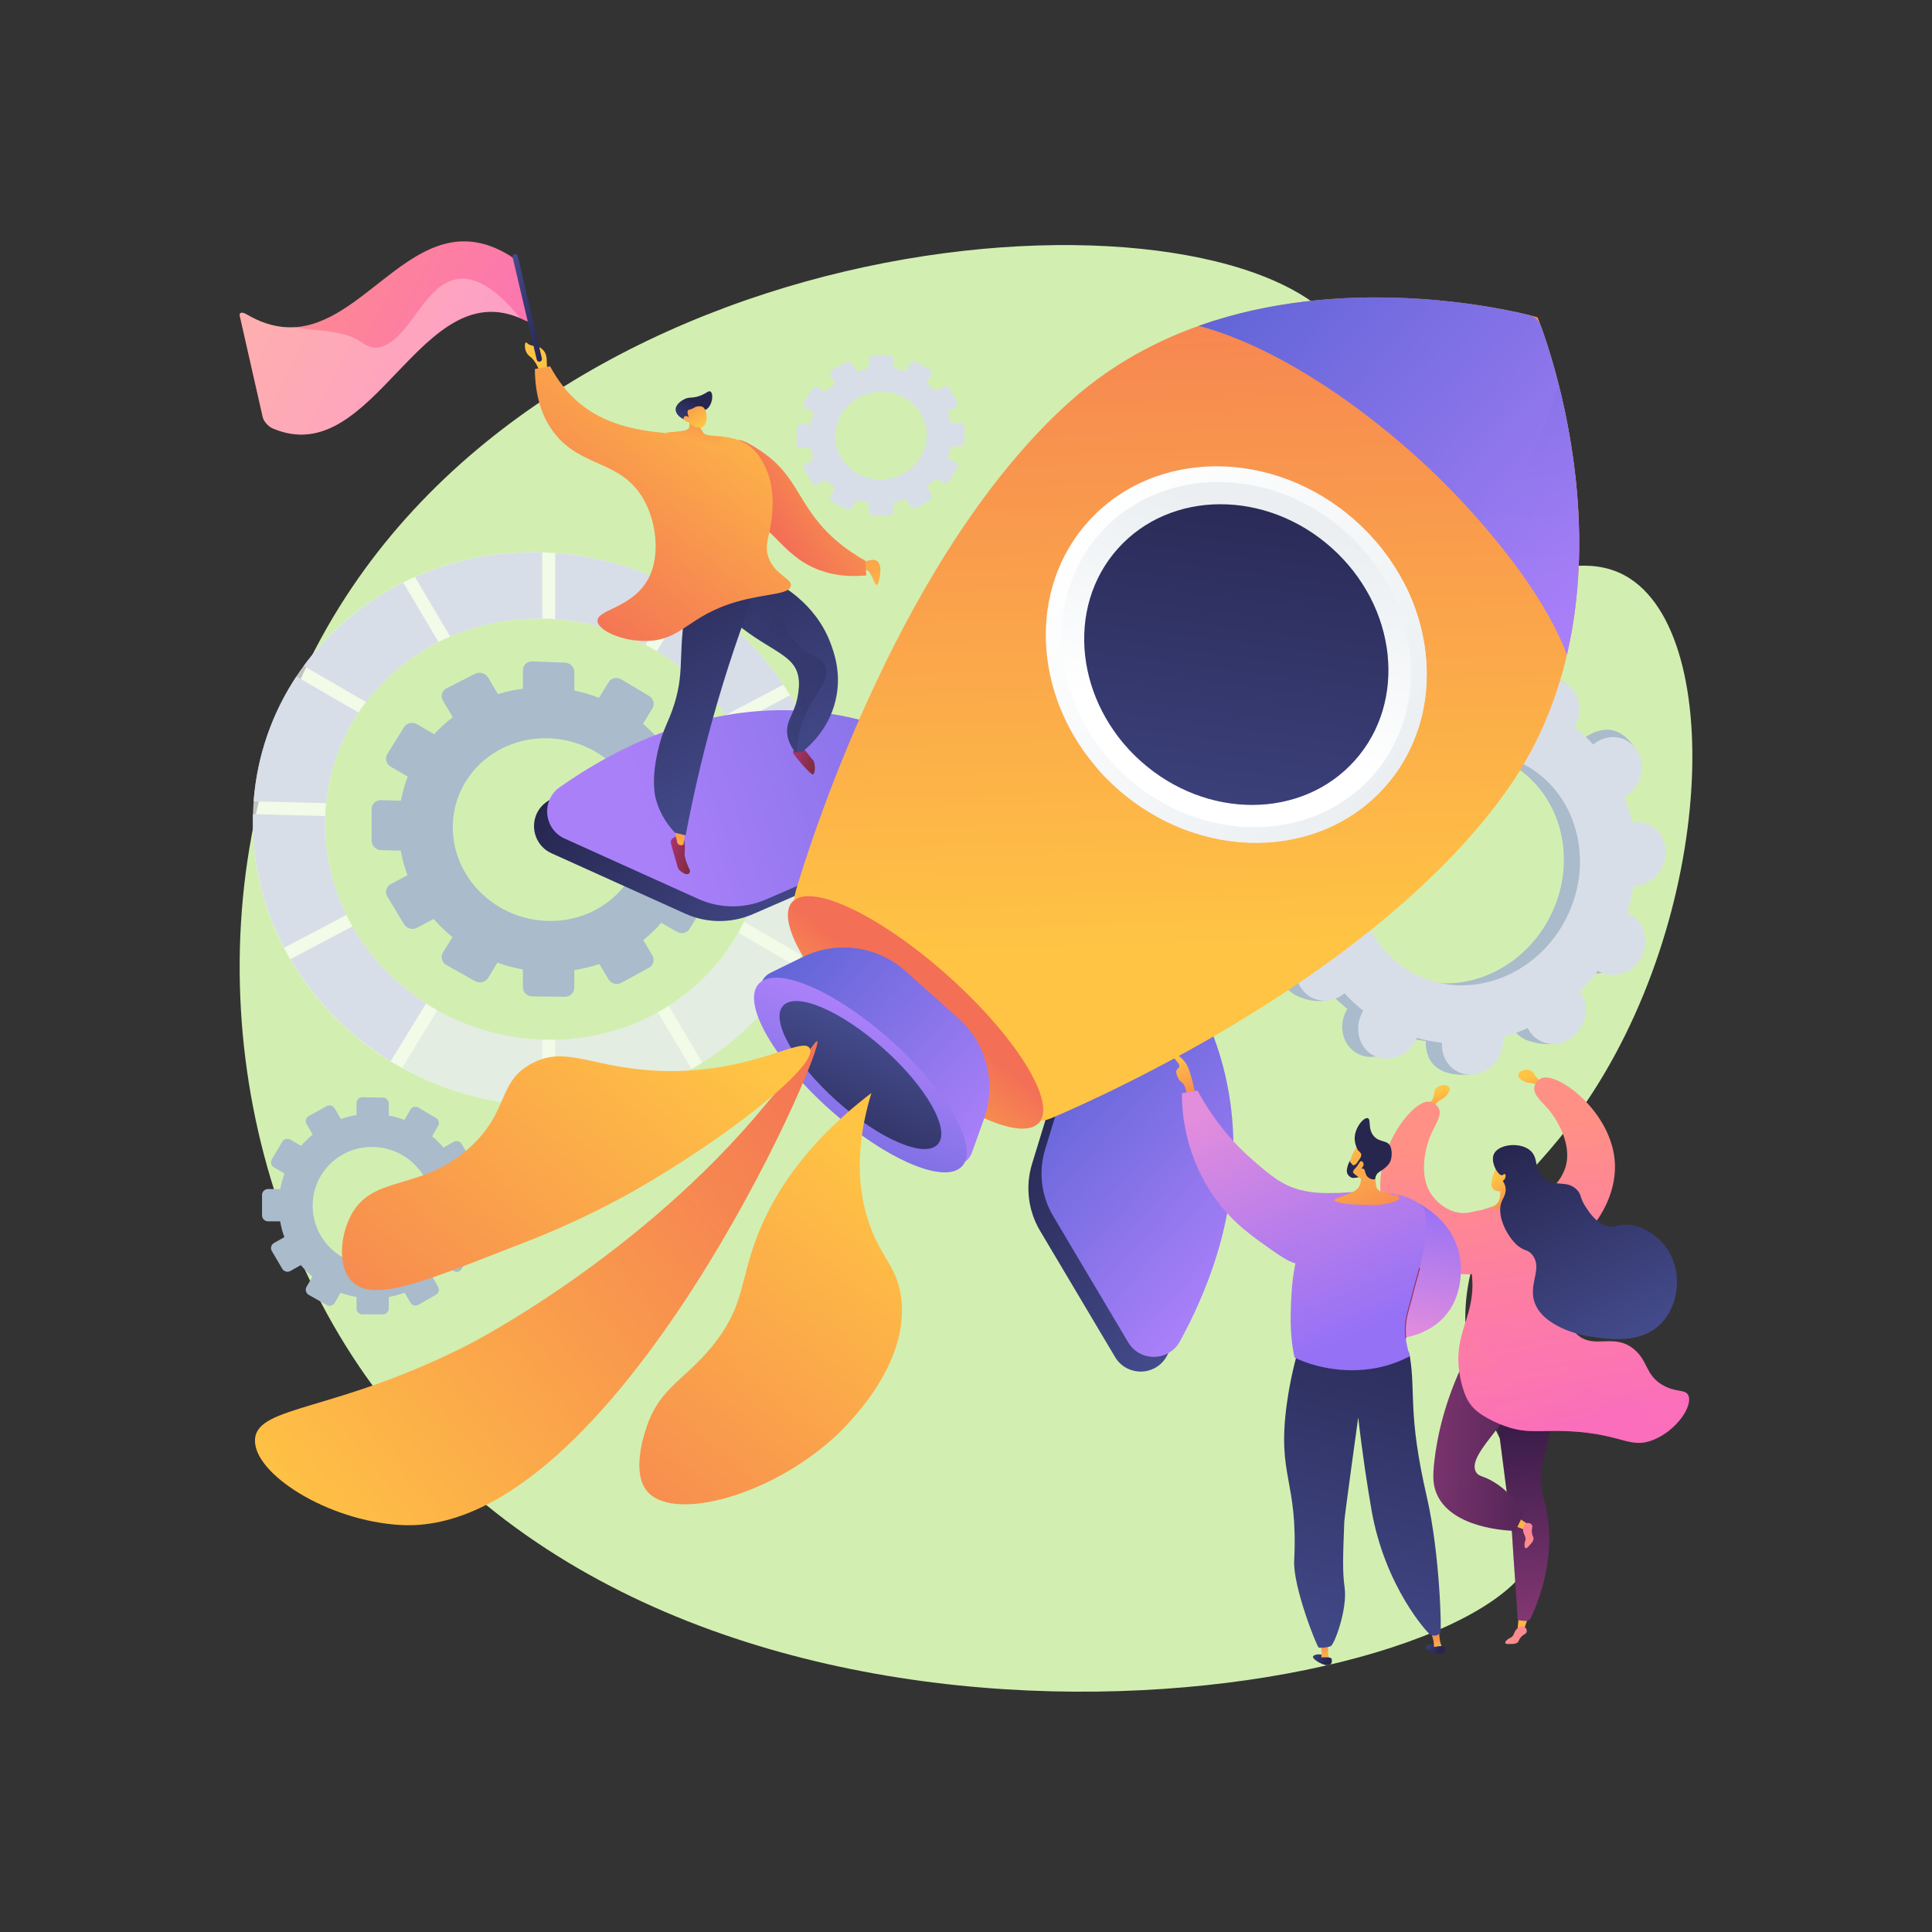 <?xml version="1.0" encoding="UTF-8"?>
<svg xmlns="http://www.w3.org/2000/svg" version="1.1" xmlns:xlink="http://www.w3.org/1999/xlink" viewBox="0 0 3710 3710">
  <rect x="0" y="0" width="3710" height="3710" fill="#333333" stroke="none"/>
  <!-- Generator: Adobe Illustrator 29.3.1, SVG Export Plug-In . SVG Version: 2.1.0 Build 151)  -->
  <defs>
    <style>
      .st0 {
        fill: url(#linear-gradient2);
      }

      .st1 {
        fill: url(#linear-gradient36);
      }

      .st2 {
        fill: url(#linear-gradient39);
      }

      .st3 {
        fill: #d2efb1;
      }

      .st4 {
        fill: url(#linear-gradient34);
      }

      .st5 {
        fill: url(#linear-gradient58);
      }

      .st6 {
        fill: url(#linear-gradient31);
      }

      .st6, .st7, .st8, .st9, .st10 {
        mix-blend-mode: multiply;
      }

      .st6, .st7, .st11, .st12, .st9, .st10 {
        opacity: .3;
      }

      .st13 {
        fill: url(#linear-gradient33);
      }

      .st14 {
        fill: url(#linear-gradient10);
      }

      .st15 {
        fill: url(#linear-gradient63);
      }

      .st16 {
        fill: url(#linear-gradient32);
      }

      .st17 {
        fill: url(#linear-gradient21);
      }

      .st18 {
        fill: url(#linear-gradient37);
      }

      .st19 {
        fill: url(#linear-gradient56);
      }

      .st20 {
        fill: url(#linear-gradient27);
      }

      .st21 {
        fill: url(#linear-gradient53);
      }

      .st22 {
        fill: url(#linear-gradient57);
      }

      .st23 {
        fill: url(#linear-gradient35);
      }

      .st24, .st25 {
        fill: #fff;
      }

      .st26 {
        fill: url(#linear-gradient26);
      }

      .st27 {
        fill: url(#linear-gradient1);
      }

      .st28 {
        fill: url(#linear-gradient18);
      }

      .st29 {
        fill: url(#linear-gradient61);
      }

      .st30 {
        fill: url(#linear-gradient23);
      }

      .st31 {
        fill: url(#linear-gradient43);
      }

      .st32 {
        fill: url(#linear-gradient8);
      }

      .st33 {
        fill: url(#linear-gradient11);
      }

      .st34 {
        fill: #9b305e;
      }

      .st35 {
        fill: url(#linear-gradient16);
      }

      .st36 {
        fill: url(#linear-gradient24);
      }

      .st37 {
        fill: url(#linear-gradient30);
      }

      .st38 {
        fill: url(#linear-gradient46);
      }

      .st39 {
        fill: #26264f;
      }

      .st7 {
        fill: url(#linear-gradient25);
      }

      .st40 {
        opacity: .2;
      }

      .st40, .st41 {
        fill: #abc;
      }

      .st42 {
        fill: url(#linear-gradient22);
      }

      .st8 {
        fill: url(#linear-gradient9);
      }

      .st43 {
        isolation: isolate;
      }

      .st44 {
        fill: url(#linear-gradient29);
      }

      .st45 {
        fill: url(#linear-gradient49);
      }

      .st46 {
        fill: url(#linear-gradient19);
      }

      .st47 {
        fill: url(#linear-gradient12);
      }

      .st11 {
        mix-blend-mode: soft-light;
      }

      .st48 {
        fill: url(#linear-gradient42);
      }

      .st49 {
        fill: url(#linear-gradient28);
      }

      .st50 {
        fill: url(#linear-gradient40);
      }

      .st51 {
        fill: url(#linear-gradient62);
      }

      .st52 {
        fill: url(#linear-gradient59);
      }

      .st53 {
        fill: url(#linear-gradient20);
      }

      .st54 {
        fill: url(#linear-gradient4);
      }

      .st55 {
        fill: #d8dee8;
      }

      .st56 {
        fill: url(#linear-gradient14);
      }

      .st57 {
        fill: url(#linear-gradient5);
      }

      .st58 {
        fill: url(#linear-gradient3);
      }

      .st59 {
        fill: url(#linear-gradient55);
      }

      .st60 {
        fill: url(#linear-gradient38);
      }

      .st61 {
        fill: url(#linear-gradient52);
      }

      .st25 {
        opacity: .7;
      }

      .st62 {
        fill: url(#linear-gradient15);
      }

      .st63 {
        fill: url(#linear-gradient17);
      }

      .st12 {
        mix-blend-mode: color-burn;
      }

      .st64 {
        fill: url(#linear-gradient54);
      }

      .st65 {
        fill: url(#linear-gradient50);
      }

      .st66 {
        fill: url(#linear-gradient51);
      }

      .st67 {
        fill: url(#linear-gradient6);
      }

      .st68 {
        fill: url(#linear-gradient48);
      }

      .st9 {
        fill: url(#linear-gradient7);
      }

      .st69 {
        fill: url(#linear-gradient13);
      }

      .st70 {
        fill: url(#linear-gradient45);
      }

      .st71 {
        fill: url(#linear-gradient47);
      }

      .st72 {
        fill: url(#linear-gradient60);
      }

      .st73 {
        fill: url(#linear-gradient);
      }

      .st74 {
        fill: url(#linear-gradient44);
      }

      .st75 {
        fill: url(#linear-gradient41);
      }
    </style>
    <linearGradient id="linear-gradient" x1="-1421" y1="1495.9" x2="-883.5" y2="1495.9" gradientTransform="translate(2330.3 373.7) rotate(-138.2) scale(1 -1)" gradientUnits="userSpaceOnUse">
      <stop offset="0" stop-color="#444b8c"/>
      <stop offset="1" stop-color="#26264f"/>
    </linearGradient>
    <linearGradient id="linear-gradient1" x1="-358.2" y1="1495.9" x2="179.3" y2="1495.9" xlink:href="#linear-gradient"/>
    <linearGradient id="linear-gradient2" x1="-1421" y1="1458.1" x2="-883.5" y2="1458.1" gradientTransform="translate(2330.3 373.7) rotate(-138.2) scale(1 -1)" gradientUnits="userSpaceOnUse">
      <stop offset="0" stop-color="#aa80f9"/>
      <stop offset="1" stop-color="#6165d7"/>
    </linearGradient>
    <linearGradient id="linear-gradient3" x1="1051.8" y1="1920.5" x2="1994.1" y2="1439.7" gradientTransform="translate(531.8 -463.8) rotate(9.7)" xlink:href="#linear-gradient2"/>
    <linearGradient id="linear-gradient4" x1="-934.4" y1="1102.4" x2="214.2" y2="-106.4" gradientTransform="translate(2330.3 373.7) rotate(-138.2) scale(1 -1)" gradientUnits="userSpaceOnUse">
      <stop offset="0" stop-color="#ffc444"/>
      <stop offset="1" stop-color="#f36f56"/>
    </linearGradient>
    <linearGradient id="linear-gradient5" x1="-1027.5" y1="1013.9" x2="121" y2="-194.9" xlink:href="#linear-gradient4"/>
    <linearGradient id="linear-gradient6" x1="-1094.9" y1="-14.1" x2="-146.8" y2="-14.1" xlink:href="#linear-gradient2"/>
    <linearGradient id="linear-gradient7" x1="-966" y1="161.4" x2="-535.7" y2="-291.5" xlink:href="#linear-gradient2"/>
    <linearGradient id="linear-gradient8" x1="-1003.1" y1="629.3" x2="-238.6" y2="629.3" gradientTransform="translate(3003.2 635.8) rotate(-90) scale(1 -1)" gradientUnits="userSpaceOnUse">
      <stop offset="0" stop-color="#ebeff2"/>
      <stop offset="1" stop-color="#fff"/>
    </linearGradient>
    <linearGradient id="linear-gradient9" x1="-1003.1" y1="641.8" x2="-238.6" y2="641.8" gradientTransform="translate(2330.3 373.7) rotate(-138.2) scale(1 -1)" xlink:href="#linear-gradient8"/>
    <linearGradient id="linear-gradient10" x1="-502.1" y1="385" x2="-689.9" y2="771.4" gradientTransform="translate(3003.2 635.8) rotate(-90) scale(1 -1)" xlink:href="#linear-gradient8"/>
    <linearGradient id="linear-gradient11" x1="-953.8" y1="1115.2" x2="-384.6" y2="284.6" gradientTransform="translate(3003.2 635.8) rotate(-90) scale(1 -1)" xlink:href="#linear-gradient"/>
    <linearGradient id="linear-gradient12" x1="-641.5" y1="1837.8" x2="-617.8" y2="1529.4" gradientTransform="translate(3310 1324.1) rotate(-90) scale(1 -1)" xlink:href="#linear-gradient4"/>
    <linearGradient id="linear-gradient13" x1="-882.8" y1="1618.1" x2="-358.9" y2="1618.1" xlink:href="#linear-gradient2"/>
    <linearGradient id="linear-gradient14" x1="-586" y1="1607.5" x2="-714.8" y2="1995.1" gradientTransform="translate(3364.3 1443.1) rotate(-90) scale(1 -1)" xlink:href="#linear-gradient2"/>
    <linearGradient id="linear-gradient15" x1="-594.3" y1="1632.6" x2="-692.2" y2="1927.2" gradientTransform="translate(3364.3 1443.1) rotate(-90) scale(1 -1)" xlink:href="#linear-gradient"/>
    <linearGradient id="linear-gradient16" x1="-989.2" y1="1090.9" x2="-420" y2="260.4" xlink:href="#linear-gradient"/>
    <linearGradient id="linear-gradient17" x1="-1068.6" y1="3374.4" x2="480.7" y2="1743.9" gradientTransform="translate(1360.4 674.7) rotate(3.2) scale(.6 .7)" xlink:href="#linear-gradient4"/>
    <linearGradient id="linear-gradient18" x1="1149.2" y1="2295" x2="487.1" y2="3325.7" gradientTransform="translate(447.4 -477.8) rotate(6.8)" xlink:href="#linear-gradient4"/>
    <linearGradient id="linear-gradient19" x1="1620.4" y1="2585.6" x2="958.3" y2="3616.3" gradientTransform="translate(447.4 -477.8) rotate(6.8)" xlink:href="#linear-gradient4"/>
    <linearGradient id="linear-gradient20" x1="-3072" y1="2096.6" x2="-3060.6" y2="2162.9" gradientTransform="translate(5832.5)" xlink:href="#linear-gradient4"/>
    <linearGradient id="linear-gradient21" x1="4126.4" y1="614.7" x2="4137.7" y2="680.9" gradientTransform="translate(6498.8 -113.1) rotate(157) scale(1 -1)" xlink:href="#linear-gradient4"/>
    <linearGradient id="linear-gradient22" x1="3893.8" y1="1189.5" x2="3983.1" y2="1710.2" gradientTransform="translate(6386.4 -63.3) rotate(164) scale(1 -1)" gradientUnits="userSpaceOnUse">
      <stop offset="0" stop-color="#ff9085"/>
      <stop offset="1" stop-color="#fb6fbb"/>
    </linearGradient>
    <linearGradient id="linear-gradient23" x1="2750.8" y1="3082" x2="2750.8" y2="2837.2" gradientTransform="translate(5565.4 -10.2) rotate(178) scale(1 -1)" xlink:href="#linear-gradient4"/>
    <linearGradient id="linear-gradient24" x1="2728" y1="2611.7" x2="2708.1" y2="3059.9" gradientTransform="translate(5565.4 -10.2) rotate(178) scale(1 -1)" gradientUnits="userSpaceOnUse">
      <stop offset="0" stop-color="#311944"/>
      <stop offset="1" stop-color="#893976"/>
    </linearGradient>
    <linearGradient id="linear-gradient25" x1="2728" y1="2611.7" x2="2708.1" y2="3059.9" xlink:href="#linear-gradient24"/>
    <linearGradient id="linear-gradient26" x1="2771.1" y1="3083.2" x2="2730.1" y2="2948.2" gradientTransform="translate(5565.4 -10.2) rotate(178) scale(1 -1)" xlink:href="#linear-gradient22"/>
    <linearGradient id="linear-gradient27" x1="4289.1" y1="-627.3" x2="4289.1" y2="-844.2" gradientTransform="translate(6225.1 112.6) rotate(130.7) scale(1 -1)" xlink:href="#linear-gradient4"/>
    <linearGradient id="linear-gradient28" x1="4304.2" y1="-619.1" x2="4263.2" y2="-754.1" gradientTransform="translate(6225.1 112.6) rotate(130.7) scale(1 -1)" xlink:href="#linear-gradient22"/>
    <linearGradient id="linear-gradient29" x1="-2734.8" y1="2784.8" x2="-3152.7" y2="2765.8" gradientTransform="translate(5832.5)" xlink:href="#linear-gradient24"/>
    <linearGradient id="linear-gradient30" x1="-2900.8" y1="2128.1" x2="-2796.9" y2="2733.9" gradientTransform="translate(5832.5)" xlink:href="#linear-gradient22"/>
    <linearGradient id="linear-gradient31" x1="-181.7" y1="2007.5" x2="20.6" y2="2423.5" gradientTransform="translate(2527 365.9) rotate(-12)" xlink:href="#linear-gradient22"/>
    <linearGradient id="linear-gradient32" x1="2776.5" y1="2180.1" x2="2729.8" y2="2255.7" gradientTransform="translate(5565.4 -10.2) rotate(178) scale(1 -1)" xlink:href="#linear-gradient4"/>
    <linearGradient id="linear-gradient33" x1="-3075.6" y1="2199" x2="-2986.3" y2="2719.6" gradientTransform="translate(5832.5)" xlink:href="#linear-gradient22"/>
    <linearGradient id="linear-gradient34" x1="2517" y1="2496.7" x2="2705.9" y2="2093.1" gradientTransform="translate(5565.4 -10.2) rotate(178) scale(1 -1)" xlink:href="#linear-gradient"/>
    <linearGradient id="linear-gradient35" x1="1917.5" y1="2029.7" x2="1964.9" y2="2138.8" gradientTransform="translate(341.3)" xlink:href="#linear-gradient4"/>
    <linearGradient id="linear-gradient36" x1="2038.7" y1="2108.1" x2="2231" y2="2550.7" gradientTransform="translate(341.3)" gradientUnits="userSpaceOnUse">
      <stop offset="0" stop-color="#e38ddd"/>
      <stop offset="1" stop-color="#9571f6"/>
    </linearGradient>
    <linearGradient id="linear-gradient37" x1="4936.2" y1="2557.7" x2="5000" y2="2302.3" gradientTransform="translate(-2267.8)" xlink:href="#linear-gradient36"/>
    <linearGradient id="linear-gradient38" x1="4637.5" y1="3627.5" x2="4667.7" y2="3654.4" gradientTransform="translate(-2370.5 206.8) rotate(-8)" xlink:href="#linear-gradient"/>
    <linearGradient id="linear-gradient39" x1="3741.4" y1="3654.5" x2="3741.4" y2="3601.7" gradientTransform="translate(-1454.3 77.3) rotate(-8)" xlink:href="#linear-gradient4"/>
    <linearGradient id="linear-gradient40" x1="4640.5" y1="3624.1" x2="4670.8" y2="3651" gradientTransform="translate(-2370.5 206.8) rotate(-8)" xlink:href="#linear-gradient"/>
    <linearGradient id="linear-gradient41" x1="4782.7" y1="3166.2" x2="4813" y2="3193.2" gradientTransform="translate(-2267.8)" xlink:href="#linear-gradient"/>
    <linearGradient id="linear-gradient42" x1="3886.6" y1="3193.2" x2="3886.6" y2="3140.5" gradientTransform="translate(-1342.5)" xlink:href="#linear-gradient4"/>
    <linearGradient id="linear-gradient43" x1="-10335.7" y1="3217.4" x2="-10533.2" y2="2419.8" gradientTransform="translate(-7794.1) rotate(-180) scale(1 -1)" xlink:href="#linear-gradient"/>
    <linearGradient id="linear-gradient44" x1="2094" y1="2061.9" x2="2305.9" y2="2549.4" xlink:href="#linear-gradient36"/>
    <linearGradient id="linear-gradient45" x1="4785.8" y1="3162.8" x2="4816.1" y2="3189.8" gradientTransform="translate(-2267.8)" xlink:href="#linear-gradient"/>
    <linearGradient id="linear-gradient46" x1="5609.2" y1="1721" x2="5766.1" y2="1918.5" gradientTransform="translate(-2403.4 -923.6) rotate(14.9)" xlink:href="#linear-gradient4"/>
    <linearGradient id="linear-gradient47" x1="5619.8" y1="1711" x2="5783.9" y2="1917.4" gradientTransform="translate(-2403.4 -923.6) rotate(14.9)" xlink:href="#linear-gradient4"/>
    <linearGradient id="linear-gradient48" x1="1277.4" y1="1783.9" x2="1326.6" y2="1783.9" gradientTransform="translate(706.5 -584) rotate(13.8)" gradientUnits="userSpaceOnUse">
      <stop offset="0" stop-color="#ab316d"/>
      <stop offset="1" stop-color="#792d3d"/>
    </linearGradient>
    <linearGradient id="linear-gradient49" x1="1373.8" y1="1765.2" x2="1005.4" y2="1344.4" gradientTransform="translate(706.5 -584) rotate(13.8)" xlink:href="#linear-gradient"/>
    <linearGradient id="linear-gradient50" x1="1360.7" y1="1279.1" x2="1586.8" y2="1279.1" gradientTransform="matrix(1,0,0,1,0,0)" xlink:href="#linear-gradient"/>
    <linearGradient id="linear-gradient51" x1="1090.7" y1="2016.7" x2="1140.3" y2="2016.7" xlink:href="#linear-gradient48"/>
    <linearGradient id="linear-gradient52" x1="1077.1" y1="1917.5" x2="1130.7" y2="2026.2" gradientTransform="translate(706.5 -584) rotate(13.8)" gradientUnits="userSpaceOnUse">
      <stop offset="0" stop-color="#f36f56"/>
      <stop offset="1" stop-color="#ffc444"/>
    </linearGradient>
    <linearGradient id="linear-gradient53" x1="1241.3" y1="1881.2" x2="872.9" y2="1460.4" gradientTransform="translate(706.5 -584) rotate(13.8)" xlink:href="#linear-gradient"/>
    <linearGradient id="linear-gradient54" x1="1259.9" y1="1180.8" x2="1373.7" y2="1493.9" xlink:href="#linear-gradient52"/>
    <linearGradient id="linear-gradient55" x1="651" y1="1372.7" x2="623.8" y2="1196.5" xlink:href="#linear-gradient52"/>
    <linearGradient id="linear-gradient56" x1="1364.9" y1="1110.7" x2="1135.4" y2="1364.3" gradientTransform="translate(706.5 -584) rotate(13.8)" xlink:href="#linear-gradient4"/>
    <linearGradient id="linear-gradient57" x1="1027.7" y1="1049.8" x2="768" y2="1647.8" gradientTransform="translate(706.5 -584) rotate(13.8)" xlink:href="#linear-gradient4"/>
    <linearGradient id="linear-gradient58" x1="935.7" y1="1113.5" x2="954.8" y2="1297.7" xlink:href="#linear-gradient52"/>
    <linearGradient id="linear-gradient59" x1="-1265" y1="852.7" x2="-1271.6" y2="774.4" gradientTransform="translate(526.3 -477.6) rotate(-154.3) scale(1 -1)" xlink:href="#linear-gradient"/>
    <linearGradient id="linear-gradient60" x1="3970.1" y1="1305.8" x2="4031.7" y2="1370.6" gradientTransform="translate(-2239.9 -1476.7) rotate(13.8)" xlink:href="#linear-gradient52"/>
    <linearGradient id="linear-gradient61" x1="990.9" y1="1033.8" x2="731.2" y2="1631.8" gradientTransform="translate(706.5 -584) rotate(13.8)" xlink:href="#linear-gradient4"/>
    <linearGradient id="linear-gradient62" x1="-28.4" y1="1762.7" x2="496.7" y2="2208.4" gradientTransform="translate(58.3 -1223.9) rotate(-13.4)" xlink:href="#linear-gradient22"/>
    <linearGradient id="linear-gradient63" x1="527" y1="1068" x2="629.2" y2="1068" gradientTransform="translate(706.5 -584) rotate(13.8)" xlink:href="#linear-gradient"/>
  </defs>
  <g class="st43">
    <g id="Livello_1">
      <g>
        <path class="st3" d="M2579.2,637.6c93.7,134.1-16.2,351.6,122.9,452.4,135.3,98.2,301.6-62.8,429.1,21.8,189.2,125.4,154.6,699.1-122,1055.6-83.2,107.2-152.7,148.9-183.5,270.1-66.1,260.3,166.2,415.2,122,543.9-99.5,289.9-1630.4,533.2-2244.7-338.1-286.9-406.9-329.8-994.5-73.5-1440.8,463.2-806.4,1739.4-865.9,1949.6-564.9Z"/>
        <g>
          <path class="st41" d="M912.9,2286.6l-22.6-.2c-1.8-10.2-4.5-20.1-8-29.7l19.6-11.1c5.3-3,7.2-9.8,4.1-15.2l-19.3-33.6c-3.1-5.4-9.9-7.3-15.3-4.3l-19.8,11.2c-6.6-7.9-13.9-15.2-21.8-21.9l11.5-19.7c3.1-5.3,1.3-12.2-4.1-15.3l-33.7-19.9c-5.4-3.2-12.3-1.5-15.4,3.9l-11.6,19.7c-9.6-3.6-19.6-6.4-29.9-8.3v-23.1c0-6.2-5.1-11.3-11.3-11.4l-39.3-.7c-6.3-.1-11.4,4.9-11.4,11.1v23.2c-10.4,1.6-20.4,4.1-30.1,7.4l-11.7-20.2c-3.2-5.5-10.2-7.4-15.6-4.4l-34.3,19c-5.5,3-7.4,9.9-4.2,15.4l11.8,20.2c-8.1,6.5-15.5,13.8-22.3,21.6l-20.4-11.8c-5.5-3.2-12.6-1.4-15.8,4l-20,33.7c-3.2,5.4-1.3,12.4,4.2,15.6l20.2,11.7c-3.6,9.6-6.4,19.7-8.2,30l-23.4-.2c-6.4,0-11.6,5-11.6,11.3v39.3c0,6.3,5.2,11.4,11.6,11.4h23.2c1.8,10.6,4.5,20.7,8.1,30.4l-19.9,11.2c-5.5,3.1-7.4,10.1-4.2,15.5l20,34c3.2,5.4,10.3,7.3,15.8,4.2l19.8-11.2c6.8,8,14.4,15.5,22.5,22.2l-11.4,19.4c-3.2,5.4-1.3,12.3,4.2,15.5l34.3,19.5c5.5,3.1,12.5,1.2,15.6-4.2l11.2-19.2c9.8,3.5,20.1,6.2,30.6,8v22.2c0,6.2,5.1,11.3,11.4,11.2h39.3c6.3-.1,11.3-5.2,11.3-11.4v-22.1c10.5-1.8,20.6-4.5,30.4-8.1l11.1,19.1c3.1,5.4,10,7.2,15.4,4.1l33.7-19.4c5.4-3.1,7.2-9.9,4.1-15.3l-11.1-19.2c7.9-6.7,15.3-14,21.9-21.9l19.2,11.1c5.4,3.1,12.2,1.3,15.3-4.1l19.3-33.3c3.1-5.3,1.3-12.2-4.1-15.2l-19.3-11.2c3.5-9.6,6.1-19.5,7.9-29.7h22.4c6.2.2,11.1-4.8,11.1-11v-38.5c0-6.2-5-11.2-11.1-11.2ZM715.8,2202.5c63.2.8,114.2,52,114.2,114.4s-51,113-114.2,112.9c-63.6,0-115.4-51.3-115.4-114.5s51.8-113.6,115.4-112.9Z"/>
          <g>
            <path class="st41" d="M1365.8,1553.6l-35.6-1c-2.9-15.7-7-31.1-12.6-45.8l30.9-16.4c8.4-4.5,11.3-14.9,6.4-23.2l-30.4-52.2c-4.9-8.4-15.7-11.5-24.1-7.1l-31.3,16.5c-10.4-12.3-21.9-23.9-34.4-34.4l18.2-29.9c4.9-8,2-18.7-6.5-23.7l-53.3-31.8c-8.5-5.1-19.5-2.7-24.4,5.4l-18.4,30c-15.2-5.9-31.1-10.5-47.4-13.9v-35.6c0-9.6-8.1-17.6-18-18l-62.5-2.5c-10-.4-18.2,7.1-18.2,16.7v35.8c-16.5,2.1-32.6,5.6-48.1,10.4l-18.7-31.7c-5.1-8.5-16.2-11.8-25-7.4l-55,28.1c-8.8,4.5-11.8,15.1-6.7,23.7l18.8,31.7c-12.9,9.8-24.8,20.7-35.7,32.6l-32.7-19c-8.9-5.2-20.2-2.7-25.3,5.6l-32.1,51.6c-5.1,8.3-2.1,19.1,6.8,24.3l32.5,18.8c-5.8,14.8-10.2,30.3-13.2,46.3l-37.6-1c-10.3-.3-18.6,7.4-18.6,17.1v60.9c0,9.7,8.4,17.8,18.6,18.1l37.3.9c2.9,16.2,7.3,32,13,47.2l-32,16.9c-8.9,4.7-12,15.4-6.8,23.9l32.1,53.2c5.1,8.5,16.5,11.6,25.3,6.8l31.7-16.9c10.9,12.6,23,24.3,36,34.9l-18.2,29.7c-5.1,8.3-2.1,19.1,6.7,24l55,30.9c8.8,4.9,20,2.2,25-6.1l17.9-29.4c15.7,5.7,32.1,10.1,48.9,13.1v34.2c0,9.6,8.1,17.5,18.2,17.6l62.5.6c10,.1,18-7.6,18-17.1v-34.1c16.6-2.6,32.7-6.5,48.2-11.7l17.6,29.6c4.9,8.3,15.9,11.3,24.4,6.6l53.3-29.1c8.5-4.6,11.4-15.1,6.5-23.4l-17.6-29.7c12.6-10,24.2-21.1,34.7-33.2l30.4,17.5c8.5,4.9,19.3,2.2,24.1-5.9l30.4-50.7c4.9-8.1,2-18.6-6.4-23.5l-30.4-17.7c5.5-14.6,9.6-29.8,12.4-45.5l35.3.8c9.7.2,17.6-7.3,17.6-16.7v-59c0-9.4-7.9-17.3-17.6-17.6ZM1053.7,1417.8c100.4,3.3,181.2,83.9,181.2,179.9s-80.7,172.5-181.2,170.8c-101.4-1.7-184.2-82.3-184.2-180s82.9-174.1,184.2-170.7Z"/>
            <g>
              <path class="st25" d="M1053.7,1061.1c-310.1-15.4-568.1,215.8-568.1,516.9s258,545.3,568.1,545.6c301.5.2,539.8-231.5,539.8-517.6s-238.3-529.9-539.8-544.8ZM1053.7,1996.6c-235.1-1.5-429.5-187.4-429.5-415s194.4-403.7,429.5-393.4c230.2,10.1,413.2,195.6,413.2,414.6s-183,395.3-413.2,393.8Z"/>
              <g>
                <path class="st55" d="M676.9,1779l-119.3,63c46.5,79.6,113,147,192.6,195.9l68-111.1c-58.5-37.5-107.3-88.3-141.3-147.9Z"/>
                <path class="st55" d="M1393.5,1373.1l110.9-58.4c-45.5-68.3-106.5-126.8-178.3-170.3l-64.8,106.1c52.7,31.5,97.8,73.5,132.2,122.7Z"/>
                <path class="st55" d="M702.9,1348.3c36.6-48,84.2-87.5,139.2-115.3l-67.8-114.4c-76.1,38-141.6,93-190.9,160.2l119.5,69.4Z"/>
                <path class="st55" d="M624.1,1581.5c0-4.9.2-9.7.4-14.5l-138.7-3.6c-.1,4.9-.2,9.7-.2,14.6,0,86.6,21.6,168.8,59.9,242l119.8-63.2c-26.3-53.5-41.2-112.9-41.2-175.3Z"/>
                <path class="st40" d="M1466.8,1602.8c0,60.1-13.7,116.7-38.2,167.3l110.5,64.2c34.8-68.6,54.3-146.1,54.3-228.3s0-9.3-.2-13.9l-126.8-3.3c.2,4.6.4,9.3.4,14Z"/>
                <path class="st40" d="M1417.7,1791.1c-31.9,56.7-77.9,104.8-133.6,140.3l64.7,109.4c74.8-46.5,136.5-110.4,179.2-185.7l-110.3-63.9Z"/>
                <path class="st55" d="M1406.9,1393.4c31.7,51.4,52.1,109.8,58.1,171.8l127.1,3.4c-6.1-84.2-32.6-163.6-74.8-233.5l-110.4,58.3Z"/>
                <path class="st40" d="M1041.1,1996.2c-72.8-2.5-141.3-22.7-201.1-56.3l-67.8,110.9c80,44.4,171.8,70.5,268.9,72.6v-127.3Z"/>
                <path class="st40" d="M1263.2,1943.7c-57.8,32.1-124.9,51.1-197,52.6v127.1c96-2,185.2-27.5,261.8-70.4l-64.8-109.3Z"/>
                <path class="st55" d="M864.6,1222.5c53.7-23.2,113.6-35.6,176.6-34.6v-127.3c-87.3-2.5-170.2,14.6-244.3,47.4l67.7,114.4Z"/>
                <path class="st55" d="M626.1,1542.5c6.4-64,28.4-123.3,62.4-174.2l-119.3-69.2c-46.2,69.9-75.4,151.4-82.2,239.6l139,3.7Z"/>
                <path class="st55" d="M1066.2,1189c62.5,4.5,121.2,21.8,173.3,49.2l65-106.3c-71.1-39-151.9-63.9-238.3-70v127.1Z"/>
              </g>
            </g>
          </g>
          <path class="st55" d="M1843.2,812.1h-17.3c-1.4-7.4-3.4-14.7-6.1-21.8l15-8.5c4.1-2.3,5.5-7.4,3.1-11.3l-14.8-24.7c-2.4-3.9-7.6-5.3-11.7-3l-15.2,8.5c-5.1-5.8-10.7-11.1-16.7-15.9l8.8-14.7c2.4-4,1-9-3.2-11.3l-25.8-14.2c-4.1-2.3-9.4-.9-11.8,3.1l-8.9,14.8c-7.3-2.5-15-4.4-22.9-5.7v-17.1c0-4.6-3.9-8.3-8.7-8.3h-30c-4.8,0-8.7,3.8-8.7,8.4v17.1c-7.9,1.4-15.6,3.3-23,5.9l-9-14.8c-2.4-4-7.8-5.3-12-3l-26.2,14.5c-4.2,2.3-5.6,7.4-3.2,11.4l9,14.8c-6.1,4.9-11.8,10.4-17,16.2l-15.5-8.5c-4.2-2.3-9.6-.9-12,3.1l-15.2,25.2c-2.4,4-1,9.1,3.2,11.4l15.4,8.4c-2.8,7.2-4.8,14.6-6.3,22.3h-17.8c-4.9.2-8.8,4-8.8,8.6v29c0,4.6,4,8.3,8.8,8.3l17.7-.2c1.4,7.7,3.5,15.1,6.2,22.3l-15.2,8.5c-4.2,2.4-5.7,7.5-3.2,11.5l15.2,24.9c2.4,4,7.8,5.3,12,2.9l15.1-8.5c5.2,5.9,10.9,11.3,17.2,16.2l-8.7,14.4c-2.4,4-1,9.1,3.2,11.4l26.2,14c4.2,2.2,9.5.8,12-3.2l8.6-14.3c7.5,2.5,15.4,4.4,23.4,5.6v16.4c0,4.6,3.9,8.3,8.7,8.2l30-.5c4.8,0,8.7-3.9,8.7-8.5v-16.4c8-1.5,15.8-3.6,23.3-6.3l8.5,14c2.4,3.9,7.7,5.2,11.8,2.9l25.8-14.7c4.1-2.4,5.5-7.4,3.2-11.4l-8.5-14.1c6.1-5,11.7-10.5,16.8-16.5l14.8,8c4.1,2.2,9.4.8,11.7-3.2l14.8-24.9c2.4-4,1-9-3.1-11.3l-14.8-8.1c2.7-7.1,4.7-14.5,6-22.1l17.2-.2c4.7,0,8.6-3.8,8.6-8.4v-28.5c0-4.6-3.8-8.2-8.6-8.2ZM1692,752.3c48.4-.3,87.5,37,87.5,83.3s-39.1,84.3-87.5,84.9c-48.6.6-88.2-36.6-88.2-83.3s39.6-84.6,88.2-84.9Z"/>
        </g>
        <g>
          <path class="st41" d="M3041.8,1863c28.4,14.4,64.2,1.2,79.8-29.6,15.6-30.8,5.3-67.5-23.2-81.9-1.5-.7-3-1.4-4.5-2,5.3-17,9.3-34.2,11.9-51.4,1.6,0,3.3,0,4.9-.2,32.4-2.9,58.2-32.7,57.5-66.6-.7-33.9-27.5-59-60-56.1-1.7.2-3.4.4-5,.7-3.4-16.8-8-33.2-13.9-49.1,1.5-.9,3-1.8,4.4-2.8,27.8-19.4,36.6-57.8,19.8-85.7-16.8-27.9-52.9-34.8-80.7-15.3-1.4,1-2.8,2.1-4.1,3.2-11-12.1-23-23.4-36-33.6.9-1.5,1.8-3,2.6-4.6,15.6-30.8,36.1-64.4,7.4-78.4-66.3-32.4-94.8-4.7-110.4,26.1-.8,1.6-1.5,3.2-2.2,4.8-16-4.5-32.1-7.5-48.4-9.2.1-1.7.2-3.4.1-5.2-.7-33.9,9.4-52.2-23.2-52.9-71-1.4-95,29.4-94.3,63.3,0,1.8.2,3.5.4,5.2-16.3,4.6-32.3,10.6-47.8,17.7-.7-1.5-1.5-3-2.4-4.5-16.8-27.9-52.9-34.8-80.7-15.3-27.8,19.5-36.6,57.8-19.8,85.7.9,1.4,1.8,2.8,2.8,4.1-12.3,12.3-23.8,25.6-34.4,40-1.4-.9-2.8-1.7-4.2-2.5-28.4-14.4-64.2-1.2-79.8,29.6-15.6,30.8-5.3,67.5,23.2,81.9,1.5.7,3,1.4,4.5,2-5.3,17-9.3,34.2-11.9,51.4-1.6,0-3.3,0-4.9.2-32.4,2.9-58.2,32.7-57.5,66.6.7,33.9,27.5,59,60,56.1,1.7-.2,3.4-.4,5-.7,3.4,16.8,8,33.2,13.9,49.1-1.5.9-3,1.8-4.4,2.8-27.8,19.4-36.6,57.8-19.8,85.7,16.8,27.9,72.5,40.9,100.2,21.4,1.4-1-16.8-8.2-15.4-9.3,11,12.1,23,23.4,36,33.6-.9,1.5-1.8,3-2.6,4.6-15.6,30.8-5.3,67.5,23.2,81.9,28.4,14.4,64.2,1.2,79.8-29.6.8-1.6,1.5-3.2,2.2-4.8,16,4.5,32.1,7.5,48.4,9.2-.1,1.7-.2,3.4-.1,5.2.7,33.9,27.5,59,60,56.1,32.4-2.9,58.2-32.7,57.5-66.6,0-1.8-.2-3.5-.4-5.2,16.3-4.6,32.3-10.6,47.8-17.7.7,1.5,1.5,3,2.4,4.5,16.8,27.9,52.9,34.8,80.7,15.3,27.8-19.5,36.6-57.8,19.8-85.7-.9-1.4-1.8-2.8-2.8-4.1,12.3-12.3,23.8-25.6,34.4-40,1.4.9,2.8,1.7,4.2,2.5ZM2687.2,1867.5c-103.3-52.4-141-185.6-84.2-297.4,56.8-111.8,186.5-160,289.8-107.5,103.3,52.4,141,185.6,84.2,297.4-56.8,111.8-186.5,160-289.8,107.5Z"/>
          <path class="st41" d="M3110.8,1697.9c32.4-2.9,58.2-32.7,57.5-66.6-.7-33.9-27.5-59-60-56.1-1.7.2-3.4.4-5,.7-3.4-16.8-8-33.2-13.9-49.1,1.5-.9,3-1.8,4.4-2.8,27.8-19.4,62.1-66.4,42.5-92.5-37.2-49.4-75.6-28-103.4-8.6-1.4,1-2.8,2.1-4.1,3.2-11-12.1-23-23.4-36-33.6.9-1.5,1.8-3,2.6-4.6,8.5-16.8,9.3-35.2,3.6-50.9-26.8,47.2-53.3,94.6-79.2,142.2,82.4,60.4,108.6,179.3,57.1,280.7-43.6,85.9-130.4,134.2-215.1,128.2-3.8,9.8-7.5,19.6-11.5,29.4-11,26.3-23.5,52.1-35.9,77.9,7.9,1.5,15.7,2.6,23.7,3.5-.1,1.7-.2,3.4-.1,5.2.7,33.9,21.3,62.7,80.1,59.6,32.5-1.7,38.1-36.1,37.4-70,0-1.8-.2-3.5-.4-5.2,16.3-4.6,32.3-10.6,47.8-17.7.7,1.5,1.5,3,2.4,4.5,16.8,27.9,75.1,39.8,102.9,20.3,27.8-19.5,14.4-62.8-2.4-90.7-.9-1.4-1.8-2.8-2.8-4.1,12.3-12.3,23.8-25.6,34.4-40,1.4.9,2.8,1.7,4.2,2.5,28.4,14.4,64.2,1.2,79.8-29.6,15.6-30.8,5.3-67.5-23.2-81.9-1.5-.7-3-1.4-4.5-2,5.3-17,9.3-34.2,11.9-51.4,1.6,0,3.3,0,4.9-.2Z"/>
          <path class="st55" d="M3072.4,1866.5c28.4,14.4,64.2,1.2,79.8-29.6,15.6-30.8,5.3-67.5-23.2-81.9-1.5-.7-3-1.4-4.5-2,5.3-17,9.3-34.2,11.9-51.4,1.6,0,3.3,0,4.9-.2,32.4-2.9,58.2-32.7,57.5-66.6-.7-33.9-27.5-59-60-56.1-1.7.2-3.4.4-5,.7-3.4-16.8-8-33.2-13.9-49.1,1.5-.9,3-1.8,4.4-2.8,27.8-19.4,36.6-57.8,19.8-85.7-16.8-27.9-52.9-34.8-80.7-15.3-1.4,1-2.8,2.1-4.1,3.2-11-12.1-23-23.4-36-33.6.9-1.5,1.8-3,2.6-4.6,15.6-30.8,5.3-67.5-23.2-81.9-28.4-14.4-64.2-1.2-79.8,29.6-.8,1.6-1.5,3.2-2.2,4.8-16-4.5-32.1-7.5-48.4-9.2.1-1.7.2-3.4.1-5.2-.7-33.9-27.5-59-60-56.1-32.4,2.9-58.2,32.7-57.5,66.6,0,1.8.2,3.5.4,5.2-16.3,4.6-32.3,10.6-47.8,17.7-.7-1.5-1.5-3-2.4-4.5-16.8-27.9-52.9-34.8-80.7-15.3-27.8,19.5-36.6,57.8-19.8,85.7.9,1.4,1.8,2.8,2.8,4.1-12.3,12.3-23.8,25.6-34.4,40-1.4-.9-2.8-1.7-4.2-2.5-28.4-14.4-64.2-1.2-79.8,29.6-15.6,30.8-5.3,67.5,23.2,81.9,1.5.7,3,1.4,4.5,2-5.3,17-9.3,34.2-11.9,51.4-1.6,0-3.3,0-4.9.2-32.4,2.9-58.2,32.7-57.5,66.6.7,33.9,27.5,59,60,56.1,1.7-.1,3.4-.4,5-.7,3.4,16.8,8,33.2,13.9,49.1-1.5.9-3,1.8-4.4,2.8-27.8,19.4-36.6,57.8-19.8,85.7,16.8,27.9,52.9,34.8,80.7,15.3,1.4-1,2.8-2.1,4.1-3.2,11,12.1,23,23.4,36,33.6-.9,1.5-1.8,3-2.6,4.6-15.6,30.8-5.3,67.5,23.2,81.9,28.4,14.4,64.2,1.2,79.8-29.6.8-1.6,1.5-3.2,2.2-4.8,16,4.5,32.1,7.5,48.4,9.2-.1,1.7-.2,3.4-.1,5.2.7,33.9,27.5,59,60,56.1,32.4-2.9,58.2-32.7,57.5-66.6,0-1.8-.2-3.5-.4-5.2,16.3-4.6,32.3-10.6,47.8-17.7.7,1.5,1.5,3,2.4,4.5,16.8,27.9,52.9,34.8,80.7,15.3,27.8-19.5,36.6-57.8,19.8-85.7-.9-1.4-1.8-2.8-2.8-4.1,12.3-12.3,23.8-25.6,34.4-40,1.4.9,2.8,1.7,4.2,2.5ZM2717.8,1871c-103.3-52.4-141-185.6-84.2-297.4,56.8-111.8,186.5-159.9,289.8-107.5,103.3,52.4,141,185.6,84.2,297.4-56.8,111.8-186.5,159.9-289.8,107.5Z"/>
        </g>
        <g>
          <g>
            <g>
              <path class="st73" d="M2246.9,1906.9s221.4,280.8-6.4,697.3c-21.2,38.8-76.7,39.6-99.3,1.6l-143.9-242.2c-23.1-38.8-28.7-85.6-15.4-128.8l67.9-221.7,197.1-106.3Z"/>
              <path class="st27" d="M1741.9,1455.5s-303.8-188.6-692.2,84.3c-36.2,25.4-30.8,80.6,9.5,98.8l256.7,115.9c41.2,18.6,88.3,18.9,129.7,1l212.7-92.3,83.6-207.7Z"/>
            </g>
            <g>
              <path class="st0" d="M2272.1,1878.7s221.4,280.8-6.4,697.3c-21.2,38.8-76.7,39.6-99.3,1.6l-143.9-242.2c-23.1-38.8-28.7-85.6-15.4-128.8l67.9-221.7,197.1-106.3Z"/>
              <path class="st58" d="M1767.1,1427.3s-303.8-188.6-692.2,84.3c-36.2,25.4-30.8,80.6,9.5,98.8l256.7,115.9c41.2,18.6,88.2,18.9,129.7,1l212.7-92.3,83.6-207.7Z"/>
            </g>
            <path class="st54" d="M2054.9,770.8c353-316.4,897.3-162.1,897.6-161.5.7.2,214.8,523.9-60.1,910-249.4,350.2-771.4,584.4-871.6,627-10.8,4.6-28.2,10.7-33.8.4-109.4-199.7-264.2-330.9-455-406.5-10.6-4.2-6.1-21.8-2.9-32.7,30.7-102.9,205-649.3,525.8-936.8Z"/>
            <g class="st10">
              <path class="st57" d="M2239.1,1292c197.4-175.5,367.6-88.6,557.3-240.5,69.2-55.5,146.9-147.4,197.2-311.2,45.2,180.2,88.6,512.4-101.3,779-249.4,350.2-771.4,584.4-871.6,627-10.8,4.6-28.2,10.7-33.8.4-55.3-100.9-122.2-184.2-199.4-251.8,72.5-37.4,125.6-81,165.5-123.2,160.7-170.4,106.2-319.8,286.1-479.7Z"/>
            </g>
            <path class="st67" d="M2716.2,873.6c-122.2-109.2-274.7-210.6-414.2-247.9,273.5-97.3,562.5-38.4,633.8-20.8,10.6,2.6,19.1,10.3,22.9,20.5,25.4,68.9,116.3,349.5,50.2,632.2-43.6-120.1-170.5-274.7-292.7-383.9Z"/>
            <path class="st9" d="M2993.6,740.3c.2.8.4,1.7.6,2.5.4,1.4.7,2.9,1.1,4.3.4,1.5.7,2.9,1.1,4.4.3,1.4.7,2.8,1,4.2.4,1.6.7,3.1,1.1,4.7.3,1.4.6,2.7,1,4.1.4,1.7.8,3.4,1.2,5,.3,1.3.6,2.6.9,4,.4,1.8.8,3.6,1.2,5.4.3,1.3.6,2.5.8,3.8.4,1.9.8,3.8,1.2,5.7.3,1.2.5,2.5.8,3.7.4,2,.8,4,1.2,6,.2,1.2.5,2.4.7,3.6.4,2.1.8,4.1,1.2,6.2.2,1.2.5,2.4.7,3.5.4,2.2.8,4.3,1.2,6.5.2,1.1.4,2.3.6,3.4.4,2.2.8,4.5,1.2,6.8.2,1.1.4,2.2.6,3.3.4,2.3.8,4.7,1.2,7,.2,1.1.4,2.2.6,3.2.4,2.4.8,4.9,1.2,7.3.2,1.1.3,2.1.5,3.2.4,2.5.8,5,1.2,7.5.2,1,.3,2.1.5,3.1.4,2.6.8,5.2,1.2,7.7.1,1,.3,2,.4,3,.4,2.6.8,5.3,1.1,8,.1,1,.3,2,.4,2.9.4,2.7.7,5.5,1.1,8.2.1.9.2,1.9.4,2.8.4,2.8.7,5.6,1,8.4.1.9.2,1.8.3,2.8.3,2.9.7,5.8,1,8.7,0,.9.2,1.8.3,2.6.3,3,.6,5.9.9,8.9,0,.8.2,1.7.3,2.5.3,3,.6,6.1.9,9.1,0,.8.1,1.7.2,2.5.3,3.1.5,6.2.8,9.3,0,.8.1,1.6.2,2.4.3,3.2.5,6.3.7,9.5,0,.8.1,1.5.2,2.3.2,3.2.4,6.5.6,9.7,0,.7,0,1.5.1,2.2.2,3.3.4,6.6.5,9.9,0,.7,0,1.4.1,2.1.2,3.4.3,6.7.5,10.1,0,.7,0,1.4,0,2,.1,3.4.2,6.9.3,10.3,0,.6,0,1.3,0,1.9,0,3.5.2,7,.2,10.5,0,.6,0,1.2,0,1.8,0,3.6.1,7.1.1,10.7,0,.6,0,1.1,0,1.7,0,3.6,0,7.2,0,10.9,0,.5,0,1.1,0,1.6,0,3.7,0,7.4-.1,11.1,0,.5,0,1,0,1.5,0,3.8-.2,7.5-.3,11.3,0,.4,0,.9,0,1.3-.1,3.8-.3,7.6-.4,11.5,0,.4,0,.8,0,1.2-.2,3.9-.4,7.8-.6,11.7,0,.3,0,.7,0,1-.2,4-.5,8-.7,12,0,.3,0,.5,0,.8-.3,4.1-.6,8.1-.9,12.2,0,.2,0,.4,0,.6-.3,4.2-.7,8.3-1.1,12.5,0,0,0,.2,0,.3-3.7,39-9.9,78.6-19.2,118.3-27.9-76.7-89.8-167.6-162.7-251.7,54.5-57,108.9-140.2,147.4-265.6Z"/>
            <ellipse class="st32" cx="2373.9" cy="1256.6" rx="344.2" ry="382.2" transform="translate(-145 2189.1) rotate(-48.2)"/>
            <path class="st8" d="M2239.1,1292c161.1-143.2,304.1-111.7,454.3-177.8,70.4,131.4,61.7,289.4-34.6,397.1-126.7,141.7-357,142.6-514.4,1.9-12.9-11.5-24.8-23.6-35.9-36.2,25.6-61.3,60.1-122.4,130.6-185.1Z"/>
            <ellipse class="st14" cx="2373.9" cy="1256.6" rx="315.5" ry="350.3" transform="translate(-145 2189.1) rotate(-48.2)"/>
            <ellipse class="st33" cx="2373.9" cy="1256.6" rx="274.8" ry="305.2" transform="translate(-145 2189.1) rotate(-48.2)"/>
            <ellipse class="st47" cx="1758.1" cy="1943.7" rx="93.9" ry="317.9" transform="translate(-862.7 1959.2) rotate(-48.2)"/>
            <path class="st69" d="M1738.8,1864.8l101.7,90.9c54.1,48.4,73.5,124.7,49,193.1l-23.2,64.8c-8.6,23.9-38.5,31.5-57.4,14.6l-337.3-301.5c-18.9-16.9-14.7-47.6,8.1-58.7l61.8-30.3c65.2-32,143.2-21.2,197.3,27.1Z"/>
            <ellipse class="st56" cx="1652.2" cy="2063.9" rx="88.6" ry="262.3" transform="translate(-987.6 1920.4) rotate(-48.2)"/>
            <ellipse class="st62" cx="1652.2" cy="2063.9" rx="67.4" ry="199.4" transform="translate(-987.6 1920.4) rotate(-48.2)"/>
            <g class="st12">
              <path class="st35" d="M2239.1,1292c137-121.8,260.9-117.2,387.3-153.8,59,105.8,53,234.5-25.1,321.8-101.2,113.2-285,113.9-410.7,1.5-18.4-16.4-34.5-34.3-48.3-53.3,22.6-38.4,52.6-77,96.7-116.2Z"/>
            </g>
          </g>
          <path class="st63" d="M903.5,2579.9s327.4-167.9,566.6-458.7c2.7-3.3,34.8-39.9,70.8-86.8,20.7-27,26.7-36.7,28.4-35.1,15.8,14.2-391.9,951.9-799.5,929.2-142.4-7.9-284.4-99.9-280.1-164.7,4.3-65.8,156.5-51.8,413.9-183.8Z"/>
          <path class="st28" d="M1554.9,2012.9c18.3,33.9-168.2,177.5-335.3,272.6-29.1,16.6-106.4,59.4-215,101.4-178.9,69.2-285.6,117.2-328.6,74-28.1-28.2-22.8-88.2-1.9-127.4,42.6-79.8,134.8-44.4,228.8-130.7,76-69.7,51.8-126,119-161,64.4-33.5,110,5.8,228.7,13.7,184.2,12.3,290.4-68,304.2-42.5Z"/>
          <path class="st46" d="M1673.3,2098.9c-131.7,100.5-189.7,199.9-218.4,272.8-34,86.6-24.7,131.1-79.5,203.6-54,71.4-107.2,86.5-133,162.8-5.8,17-31,91.6,1.9,127.4,55.6,60.6,266.8-1.7,387.6-135.6,23.7-26.3,115.6-128.2,97.9-242.6-8.7-56-36.7-70.7-59.5-134.3-23.7-66.1-28.9-149.1,3-254Z"/>
        </g>
        <g>
          <path class="st53" d="M2740.5,2122.9c3.8-3.1,8.8-8,11.7-15.5,3.1-7.9.9-11.5,4.8-16.5,4.9-6.3,15-9,21.9-5.9,1.5.6,3.2,1.6,4.3,3.4,3.1,5.2-3.7,14.2-9.2,18.9-4.1,3.6-5.8,3.3-10.1,6.4-4.2,3-9.6,8.1-13.9,17.6l-9.6-8.5Z"/>
          <path class="st17" d="M2968.2,2079.4c-4.7-1.3-11.3-4-16.8-9.7-5.9-6.1-5.3-10.2-10.8-13.3-7-3.9-17.3-2.4-22.5,3.1-1.1,1.2-2.4,2.7-2.7,4.9-.8,6,9,11.6,15.8,13.9,5.2,1.7,6.6.8,11.8,1.9,5.1,1.1,12,3.8,19.6,10.8l5.5-11.6Z"/>
          <path class="st42" d="M2946.5,2086.8c-3,14.4,12.5,27.2,23.8,39.8,22.5,25.2,46.1,70.2,37.4,108.9-4.7,21.1-19.9,43.9-41.3,54.7-23,11.6-36.8,1.1-60.8,14.9-1.8,1-32.1,19-32.9,43.2-1.1,29.9,42.9,61.7,80.5,64.2,68.8,4.5,151.8-87.1,147.9-177.9-4.2-98.9-110.5-177.4-141-164.1-4.8,2.1-11.9,8.3-13.6,16.4Z"/>
          <polygon class="st30" points="2915.8 3110.8 2913.4 3135.9 2925 3133.8 2932.9 3110.2 2915.8 3110.8"/>
          <path class="st36" d="M2986.9,2647.9c-1.2,44.5-6.8,82.6-13.3,113.6-7.1,33.4-11.2,39.2-13.4,62.3-4.8,50.3,11.4,57.5,14.4,114.4,3.3,62.8-13.4,112.7-20,131.7-5.7,16.6-11.7,30.1-16.3,39.4-5.8,5-14.6,3.1-23.8,1.2-3.4-57-7.7-110.6-11.1-167.5-11-85.7-22.1-171.4-33.1-257.1,38.9-12.7,77.7-25.4,116.6-38.2Z"/>
          <path class="st7" d="M2914.5,3110.6c-3.4-57-7.7-110.6-11.1-167.5-11-85.7-22.1-171.4-33.1-257.1,38.9-12.7,77.7-25.4,116.6-38.2,0,2.9-.2,5.8-.3,8.7-54.5,47.4-65.2,84.9-64.7,110.5.6,31,17.6,46.4,14.3,91.4-2.4,32.2-12,37.8-12,66.9,0,37.4,16.1,58.4,23.9,80,7.6,20.9,10.2,50.5-4.4,92.5-1.9,4.3-3.7,8.2-5.3,11.6-5.8,5-14.6,3.1-23.8,1.2Z"/>
          <path class="st26" d="M2920.2,3144.4c5.5-6.8,10.6-6.3,11.5-11,.7-3.6-1.6-8.1-5-9.7-4.8-2.3-10.4,1.6-11.7,2.4-8.6,5.9-6.1,14.7-14.2,18.8-1.6.8-4.3,1.7-7,4.4-1.2,1.1-4,3.9-3.3,5.8.8,2.2,6,2,11,1.8,5.9-.2,8.9-.3,11.7-2.2,3.9-2.6,2.7-5.1,6.9-10.3Z"/>
          <polygon class="st20" points="2908.5 2930.1 2930.3 2938.6 2936.7 2928.6 2919.6 2917.2 2908.5 2930.1"/>
          <path class="st49" d="M2941.8,2943.9c-1.3-8.7,2.5-12.1-.3-15.9-2.2-3-7-4.3-10.5-2.9-4.9,2-5.9,8.7-6.1,10.2-1.5,10.3,6.7,14.5,4.1,23.2-.5,1.8-1.6,4.3-1.5,8.1,0,1.6.2,5.6,2,6.4,2.2.9,5.6-3.1,8.8-6.9,3.9-4.5,5.8-6.8,6.4-10.1.8-4.6-1.9-5.4-2.9-12.1Z"/>
          <path class="st44" d="M2814.1,2608.3c-40.7,82.9-54.5,152-59.7,197.2-3.4,29-3,47,5.3,65,29.9,64.6,134.4,68.8,150.3,69.3,5.2-10.7,10.4-21.4,15.7-32.1-9.6-17.8-26.4-42.6-55.1-60.6-22.1-13.9-30.7-10.9-36.2-20.2-22.1-37.4,97.3-118.5,79.5-172.5-6.2-18.7-29.9-37.6-99.7-45.9Z"/>
          <path class="st37" d="M2902.2,2310.3c-43.9,7.5-77.4,15.4-92.3,38.4-15.8,24.3,9.3,42.6,16.1,95.9,10.4,81.6-36.5,112.1-23,194.3,2.2,13.4,5.5,25.4,9.1,35.5,6.3,17.9,18.6,33,34.7,43.1,12.1,7.6,26.7,15.2,44,21.2,44.5,15.6,66.5,6.5,126.5,9.9,98,5.6,112.7,34,157,16.5,44.8-17.7,77.2-65.4,67.7-85.8-5.7-12.2-23.6-4.6-49.3-19.6-33.1-19.3-27.6-45.7-54.5-68.4-38.6-32.5-75.8.3-108.8-27.9-33.4-28.6-37.4-98.1-23.2-139.6,9.3-27,9.5-56.5,16.3-84.2.6-2.3,1-6-.4-10.2-5.5-15.9-34.7-19-56.7-21.1-33.6-3.2-59.5,1-63.1,1.7Z"/>
          <path class="st6" d="M3169.1,2734.4c-13.6-9-6.2-34.7-26.3-48.3-18.7-12.6-33.2,3.9-60.7-4.5-35.3-10.8-33.4-44.8-67.2-55.6-24.3-7.8-31.6,7.7-66.7,8.4-35,.7-80.9-13.8-109.9-50.9-12.3-15.8-19.2-32.6-23-48.1-9.4,30.2-19.5,59.5-12.3,103.6,2.9,17.9,7.9,33.1,12.8,45.1,4.6,11.2,12.3,20.8,22.2,27.7,13.5,9.4,31.2,19.5,52.9,27.1,44.5,15.6,66.5,6.5,126.5,9.9,98,5.6,112.7,34,157,16.5,28.6-11.3,52.1-34.9,62.9-55.7-38.7,28.2-58.2,31.3-68,24.8Z"/>
          <path class="st16" d="M2876.8,2234.3s-12.1,22.7-12.9,38.7c-.8,15.9,17.2,14.8,17.2,14.8l-.7,10.1c-.6,8.6-6.2,16-14.2,19l-7.1,2.6s46.3,9.9,71.7-8l-7.3-.7c-10.3-1-18.5-9.2-19.6-19.5l-.4-4.3s8-49.7-26.7-52.7Z"/>
          <path class="st13" d="M2762.6,2127.4c6.9,13-4.6,29.6-11.9,44.8-14.7,30.5-24.9,80.2-6,115,10.4,19,31.2,36.7,54.8,41.2,25.4,4.8,35.7-9.1,62.5-2.5,2,.5,36.1,9.4,43.6,32.5,9.3,28.4-24.2,71.2-59.7,83.9-64.9,23.3-169.9-41.9-191.3-130.2-23.2-96.2,57.3-201,90.3-196.6,5.2.7,13.7,4.7,17.6,12Z"/>
          <path class="st4" d="M2884,2256.9c2.4-.2,4.4-3.2,6-2.3,1.7.9,1.5,5.4,0,8.5-1.2,2.5-3.2,4-4.3,4.7,1.8,2.6,4.2,6.5,5.2,11.7,2.2,11.5-4,20.8-6.5,26.2-11.5,24.4,6.4,63.1,26,82.6,15.9,15.9,23.4,9.5,32.9,22.4,18.5,25.2-7,52.9,2.5,86.9,14.6,51.6,96,67,99.4,67.5,1.3.2,2.2.4,3.6.6,36.6,5.8,92,14.6,131-15.4,29.2-22.4,42.6-61.5,40.4-95.9-.6-9.1-3.3-43.4-31.3-71.5-4.4-4.5-30.8-30.7-66.3-31.1-18.8-.2-22.6,6.5-37,2.4-19.7-5.6-31.9-23.5-39.4-34.7-13.9-20.5-8.2-24.8-18.2-34.9-19.5-19.7-42.5-4.2-63.3-21.6-20.6-17.1-8.2-40.4-28-55.2-20.5-15.3-59.7-10-68,8.3-7.2,15.7,8.1,41.4,15.5,40.8Z"/>
        </g>
        <g>
          <path class="st23" d="M2296.5,2105.6s-9.3-48.5-18.6-62.9c-9.3-14.4-26.6-23.7-26.6-23.7,0,0-3.6,5.9,7.9,18.4,11.5,12.5,1.9,13.7,0,17.8-1.9,4,2.2,18.5,10.5,23.6,8.3,5.2,11.3,33.3,11.3,33.3l15.5-6.5Z"/>
          <path class="st1" d="M2269.7,2099.4c10-1.7,19.9-3.4,29.9-5.2,35.7,66.1,77.5,108.7,105.9,133.3,33.6,29.2,55.3,48,91,57.4,52.7,14,98.2-2.4,104.2,12.4,2.9,7.2-7.1,15.1-23.2,34.3-46.8,56-42.4,86.1-68.1,94.4-21.2,6.9-42.6-7.9-78.9-33.8-33-23.5-74.4-53-109.3-109.3-46.9-75.5-51.6-149.7-51.6-183.6Z"/>
          <path class="st18" d="M2709,2303.4c4.8,1.8,78.8,31.2,94,108.4,1.2,6.2,13.1,72.5-31.8,119.3-50.4,52.5-147.5,51.2-186,7.3-9-10.2-13.7-21.6-16.4-31.1h0l10.2-27c12.4-15,29.2-18.5,38.3-20.7,22.2-5.5,39,4.4,51.7-6.3,7-5.9,8.4-14.4,9.7-22.1,4.3-25.9-10.4-41.9-11.5-57.9-.8-12-5-38.2,10.6-55.2,9.9-10.8,23.6-13.8,31.3-14.7Z"/>
          <path class="st60" d="M2737.8,3163.2c.9-4.7,16.2-9,23.8-2.7,3.8,3.2,6.4,9.6,4.2,12.5-.8,1.1,2.5,2.9-.7,2.9-10.3.1-28.2-8-27.3-12.7Z"/>
          <path class="st2" d="M2753.9,3164.9l15.8-2.2c-7.3-8.8-6-36.8-6-36.8l-16.8,3.7s1.9,7.7,5.2,19c1.1,3.9,1.6,10,1.8,16.3Z"/>
          <path class="st50" d="M2752.5,3163s19-4.4,21-.6c2.1,3.8,3.6,13.9-8.4,13.5-12-.3-13.7-9.7-12.6-12.9Z"/>
          <path class="st75" d="M2521.4,3181c1.5-4.6,17.3-6.7,23.9.7,3.3,3.7,5,10.4,2.4,12.9-.9.9,2,3.2-1.1,2.8-10.2-1.3-26.8-11.9-25.3-16.4Z"/>
          <path class="st48" d="M2537.1,3185h15.9c-6-9.7-.7-37.3-.7-37.3l-17.1,1.4s.8,7.9,2.4,19.6c.6,4,.2,10.1-.5,16.4Z"/>
          <path class="st31" d="M2495.8,2582.6c-7.4,24.4-17.9,63.7-24.7,113-19.3,140.8,21.8,145.2,14.1,301.2-2.5,49.8,43.1,164.6,47.2,167.1,1.9.2,4.1.3,6.3.2,4-.1,9.6-.7,16.1-2.7,7.2-1.2,33.3-71.8,27.2-113.7-4.3-29.7-3-61.5-.6-125.2.4-10.3,26.8-200.8,26.8-200.8h0c8,70.5,17.3,130.4,25.3,176.8,25.7,149.2,109.4,239.5,113.7,241,.9.3,8.7,3.2,15.1-1,2.9-1.9,3.8-4.3,3.8-4.3,2.2-1.8-.7-149-26.2-259.8-37-160.8-20.9-198.4-32.6-270.3-10.2-62.2-211.5-21.7-211.5-21.7Z"/>
          <path class="st74" d="M2645.4,2290.9c-24.6-.7-81.1-9.4-112.2,18.6-.5.5,5.8,3.9,2.7,7.6-2.9,3.4-12.9,15.4-22,31.5-6.6,11.7-12.5,25.4-18.5,45.7-10.5,35.9-13.6,66.4-14.6,79.7-5.7,74.8,0,109.4,5.1,132.8,22.2,11.4,79.5,31.9,147.8,21.7,31.2-4.6,56.1-15,73.7-24.3-17.7-53.6-3.8-82.3,2.7-108.8,9.3-37.7,9.5-34.9,17.2-64.8,12.7-49.4,14.8-99.9,6.1-110.3-23.5-27.9-65.9-28.9-87.9-29.5Z"/>
          <path class="st70" d="M2536,3182.8s19.4-1.7,20.9,2.3c1.5,4,1.7,14.2-10.2,12.2-11.9-2-12.2-11.5-10.7-14.6Z"/>
          <g>
            <path class="st38" d="M2593.7,2244.8c-4-14.4,3-27.7,4.6-30.6,6.5-12,8.2-13.7,11.3-15.8l4.3-2.7s.3-.1.5-.2c2.8-1,12.2-1.3,14.2-.9,6.1,1.3,12.6,26.3,10.8,61.5.3,1.3.5,2.7.7,4.1,1,5.6,1.7,11,2.3,16.4.6,5.1,4,9.5,8.8,11.3,32.5,12.3,32.5,2.5,35.8,13,1.8,5.8-35.1,15.1-53.3,13-40.9.3-74.2-4.1-70.6-10.5,1.6-2.9,33.3-11.1,42.2-19.3,8.2-7.5,7.5-15.3,8.2-20.8-2.5-1.3-16.8-7.8-19.8-18.4Z"/>
            <path class="st39" d="M2601.3,2185.7c0,10.9,5.2,22.6,7.8,24.5.3.2,2.2,1.7,4,4.3.2.4.4.8.6,1.3,2.4,6.9-8.6,15-6.4,18.1,1.5,2.2,9-.8,9.9,1.2.8,1.8-5.4,5.6-4.4,7.8.7,1.6,4.5.1,6.9,2.7,1.2,1.3.8,2.2,2.1,6.1.7,2.2,1.7,4.5,2.5,5.9,3.8,6.4,14.5,8.8,16.5,6.2.6-.7,0-1.3.7-3.7,0,0,.5-2.2,2.1-4.8,2.2-3.7,7.6-6.3,12.9-10.2,10-7.2,12.7-13.3,13.5-15.4.3-.7.5-1.3.6-1.7,2.6-8.1,2.6-19.9-1-27.2-6.1-12.2-19.7-6.4-30.9-18.5-12.9-13.9-5.2-33-12.2-35.1-7.7-2.3-25.1,18.4-25.1,38.6Z"/>
            <path class="st71" d="M2611.1,2231.3c2.7-3.7,7.4-.2,7.4,4.5,0,4.8-4.6,9.7-9.1,8.8-4.5-.9-2-8.4,1.6-13.3Z"/>
          </g>
          <path class="st34" d="M2699.5,2570.6c-.5,0-.9-.4-1-.9-2.9-26.5,2.5-45.7,7.3-62.6,1.2-4.1,2.3-8,3.2-11.9,5.3-21.4,7.6-29.7,10.1-38.5,1.6-5.7,3.3-11.6,5.8-21.4.1-.5.7-.8,1.2-.7.5.1.8.7.7,1.2-2.6,9.8-4.2,15.7-5.8,21.4-2.5,8.7-4.8,17-10.1,38.4-1,3.9-2.1,7.8-3.3,12-4.8,16.7-10.2,35.7-7.3,61.8,0,.5-.3,1-.9,1.1,0,0,0,0-.1,0Z"/>
          <path class="st39" d="M2613.3,2223.4l-6.2,8.1s-6.7,9.9-10.6,4.5c-3.2-4.4-4-4.3-4.2-4.1,0,0,0,0,0,0,0,0,.5-2.2.9-4.1-1.7,2.4-3.9,6.2-5.3,11.4-1.3,5-2.8,10.4,0,15.6.2.3,3.3,5.8,9.1,7.1,0,0,2.3.5,12-1.2,0,0-10.6-7.7-10.8-9.5-.4-5,6.5-7.7,11.6-17.9,2-3.9,2.9-7.5,3.5-10Z"/>
        </g>
        <g>
          <path class="st68" d="M1535.9,1434.3s-16.8,5.2-12.4,12.5c4.4,7.3,30.9,38.7,36.8,40.2,5.9,1.4,5.8-23.5.6-27.8-5.1-4.4-18.4-26.3-25-24.8Z"/>
          <path class="st45" d="M1478.4,1112.2c19.1,9.2,86.5,44.3,116.1,121.9,7.1,18.7,22.3,60,9.9,111.3-13.6,56.7-52,89.1-64.8,99.1-4.2,0-8.3,0-12.5,0-12.2-15.9-15-29.2-15.5-38-1.4-24.8,14.5-36.1,20.3-69.7,1.5-8.5,4.3-24.7.6-40.3-10.1-43-62-48.2-131.5-110.1-25.1-22.4-43.9-39.4-39.7-53.3,7.3-24.5,80.9-22.9,117.1-20.9Z"/>
          <g class="st10">
            <path class="st65" d="M1546.3,1373.1c19-43.8,48.6-67.2,38.5-93.2-8.2-21.1-32.3-17.5-59.5-48.9-19.4-22.4-20.8-40.1-29.5-57-11.1-21.6-35.8-45.5-94.1-60.4-20.6,2.8-37.1,8.5-40.4,19.5-4.1,13.9,14.6,31,39.7,53.3,69.5,61.9,121.4,67.2,131.5,110.1,3.7,15.5.9,31.8-.6,40.3-5.8,33.5-21.6,44.9-20.3,69.7.5,8.8,3.3,22.1,15.5,38,.9,0,1.9,0,2.8,0,1.6-30.2,8.6-53.7,16.4-71.5Z"/>
          </g>
          <path class="st66" d="M1303.6,1607.2c-1.2-2.9-17.6,1.4-15.3,11.8,1.9,8.9,6.7,23.4,13.3,46.8,1.7,6.1,11.8,12.1,16.2,12.9,4.9.9,8.8-4,6.6-8.4-3-6.2-10.5-22.5-9.7-32.4,1.4-18.3-.1-37.4-11.1-30.7Z"/>
          <path class="st61" d="M1293.3,1586l7.4,32.9s4.4,7.3,11.7,2.9l5-33-24.2-2.8Z"/>
          <path class="st21" d="M1452.8,1127.7c-29.2,75-57.8,158.5-83.4,250-22.3,80.1-39.5,155.9-52.7,226.5-6.8-1.7-13.7-3.4-20.5-5.1-11-11.6-28.6-33.4-36.8-65.1-2.3-8.8-8.4-35.6,3.3-89.4,9.8-45.1,20.4-55.2,31.9-91.7,22.6-71.4,3.7-100.7,27.8-214,7.1-33.4,12.6-48.7,26.2-55.8,35.9-18.7,95.9,36.5,104.2,44.3Z"/>
          <path class="st64" d="M1654,1080.8s3.7-2.2,16.8-5.2c13.2-3,20.5,5.1,19.8,20.4-.7,15.4-5,33-9.4,25.7-4.4-7.3-11.1-30.7-21.3-27-10.2,3.7-5.9-13.9-5.9-13.9Z"/>
          <path class="st59" d="M1051.4,711.6s-1.5-6.6-1.5-19c0-12.5-4.5-19.8-12.5-24.9-8.1-5.1-18.3-1.4-25.7-9.4-4.6-5-7.3,16.9,6,26.3,13.2,9.5,19.9,32.9,19.9,32.9l13.9-5.9Z"/>
          <path class="st19" d="M1416.6,845.1c5.6-1.2,20.5,4,49.9,24.7,56.2,39.5,64.8,85,106.7,135.1,17.1,20.5,44.5,47.4,88.1,71.5.8,9.5,1.5,19,2.3,28.6-49.3,4.5-83-5.9-104.8-16.5-65.5-31.7-81.6-92.5-151.2-105.7-13.7-2.6-23.6-2.2-31.5-10.9-25-27.3-.5-118.2,40.6-126.9Z"/>
          <path class="st22" d="M1518.7,1125.2c2.3-14.6-30.4-20.8-42.7-54.1-8.9-24.3,1.7-39.5,5.6-73.3,3.8-32.7,4.7-74.7-18.7-113.5-2.8-4.6-7.1-11.7-14-19-34.4-36.2-85.4-26.1-156.9-32.4-44.9-4-108.6-9.7-162.8-46.3-37.4-25.3-59.7-58.6-72.8-83.2-9.8,1.7-19.5,3.5-29.3,5.2.4,61.3,18.8,98.2,35.6,120.7,52.3,69.9,129.3,52.4,173.3,129.8,25.6,45,23.2,92.5,23,95.9-.8,12.3-2.1,33.7-13.7,55.7-30.2,57.2-98.6,59.5-97.9,81.6.6,17.9,46.2,39.1,93.2,38.5,69.2-.8,80-48.2,174.1-75.3,56.1-16.2,101.2-13.4,103.9-30.4Z"/>
          <path class="st5" d="M1322.8,809.5s5.9,13.9-7.3,16.9c-13.2,3-36.2,3.9-36.2,3.9l92,34.8,15.3-24.2s-33-5-35.2-8.7c-2.2-3.7-11.1-18.3-11.1-18.3l-17.6-4.3Z"/>
          <path class="st52" d="M1344.4,792.9c9.9-6.7,11.8-5.6,15.7-9.9,8.8-9.8,9.8-27.8,4.1-31.2-3.7-2.2-7.2,3.5-20.1,8.2-15.9,5.8-21,1.1-32,7.6-2.6,1.5-14.2,8.4-14.7,18-.6,12.3,17.2,24.1,29.1,20.9,5.6-1.5,5.7-5.2,17.9-13.5Z"/>
          <path class="st72" d="M1322.6,811.3s9,11.8,24.2,9.1c13.6-2.4,12.3-33.2,2.9-38.8-3.1-1.9-9.1-2.1-13.7-.3-2.7,1.1-3.5,2.4-8,4-4.1,1.6-5.4,1.2-6.5,2.4-1.5,1.5-2.3,5,1.4,13.6-2.9-2.4-6.1-3-8.2-1.8-.3.2-1.2.9-1.6,2-1.5,3.7,2.1,7.8,9.7,9.7Z"/>
          <g class="st10">
            <path class="st29" d="M1349.9,1122.5c1.7-20.8-40.8-27.1-44.9-57.7-4.3-32.2,40.2-45.9,45.8-85.1,7-48.1-50.2-92.9-56.7-97.9-68.8-52.7-130.6-12.6-206.7-57.1-16.1-9.4-32.8-22.6-48.5-41.3,6.8,19.9,15.6,34.8,24,46.1,52.3,69.9,129.3,52.4,173.3,129.8,25.6,45,23.2,92.5,23,95.9-.8,12.3-2.1,33.7-13.7,55.7-30.2,57.2-98.6,59.5-97.9,81.6.5,15.3,33.9,33,72.9,37.4,4.6-14.2,11.7-28.1,22.6-40.3,39.2-44.1,104.6-41.3,106.7-67Z"/>
          </g>
          <g>
            <g>
              <path class="st51" d="M1008,615.3c-199.9-100.2-288.3,291.9-484.7,207.2-8.5-3.6-17-13.8-18.8-21.4-14.7-64.7-29.3-129.4-44-194-1.7-7.6,4.3-8.5,13.1-3.4,204.5,120.2,300-240.3,506.2-112.3,6.2,3.8,12.1,10.9,13,15,8.1,35.7,16.2,71.5,24.3,107.2,1,4.2-3.2,4.7-9.2,1.7Z"/>
              <g class="st11">
                <path class="st24" d="M876,536.3c-61.5,12.7-84.8,104.2-138,127.6-34.2,13.9-39.2-14.4-82.8-23.1-27.4-6.5-57.8-6.9-90.2-12.4-28.2,1.5-58.3-5.3-91.3-24.7-8.8-5.2-14.9-4.3-13.1,3.4,14.7,64.7,29.3,129.4,44,194,1.7,7.6,10.3,17.8,18.8,21.4,193.3,83.4,282-295.3,475.4-211.6-53.4-66.5-93.9-80.4-122.7-74.7Z"/>
              </g>
            </g>
            <path class="st15" d="M1035.7,694.6c-2.3,0-4.4-1.6-5-3.9l-46.3-196.7c-.6-2.7,1.1-5.5,3.8-6.1,2.7-.6,5.5,1.1,6.1,3.8l46.3,196.7c.6,2.7-1.1,5.5-3.8,6.1-.4,0-.8.1-1.2.1Z"/>
          </g>
        </g>
      </g>
    </g>
  </g>
</svg>